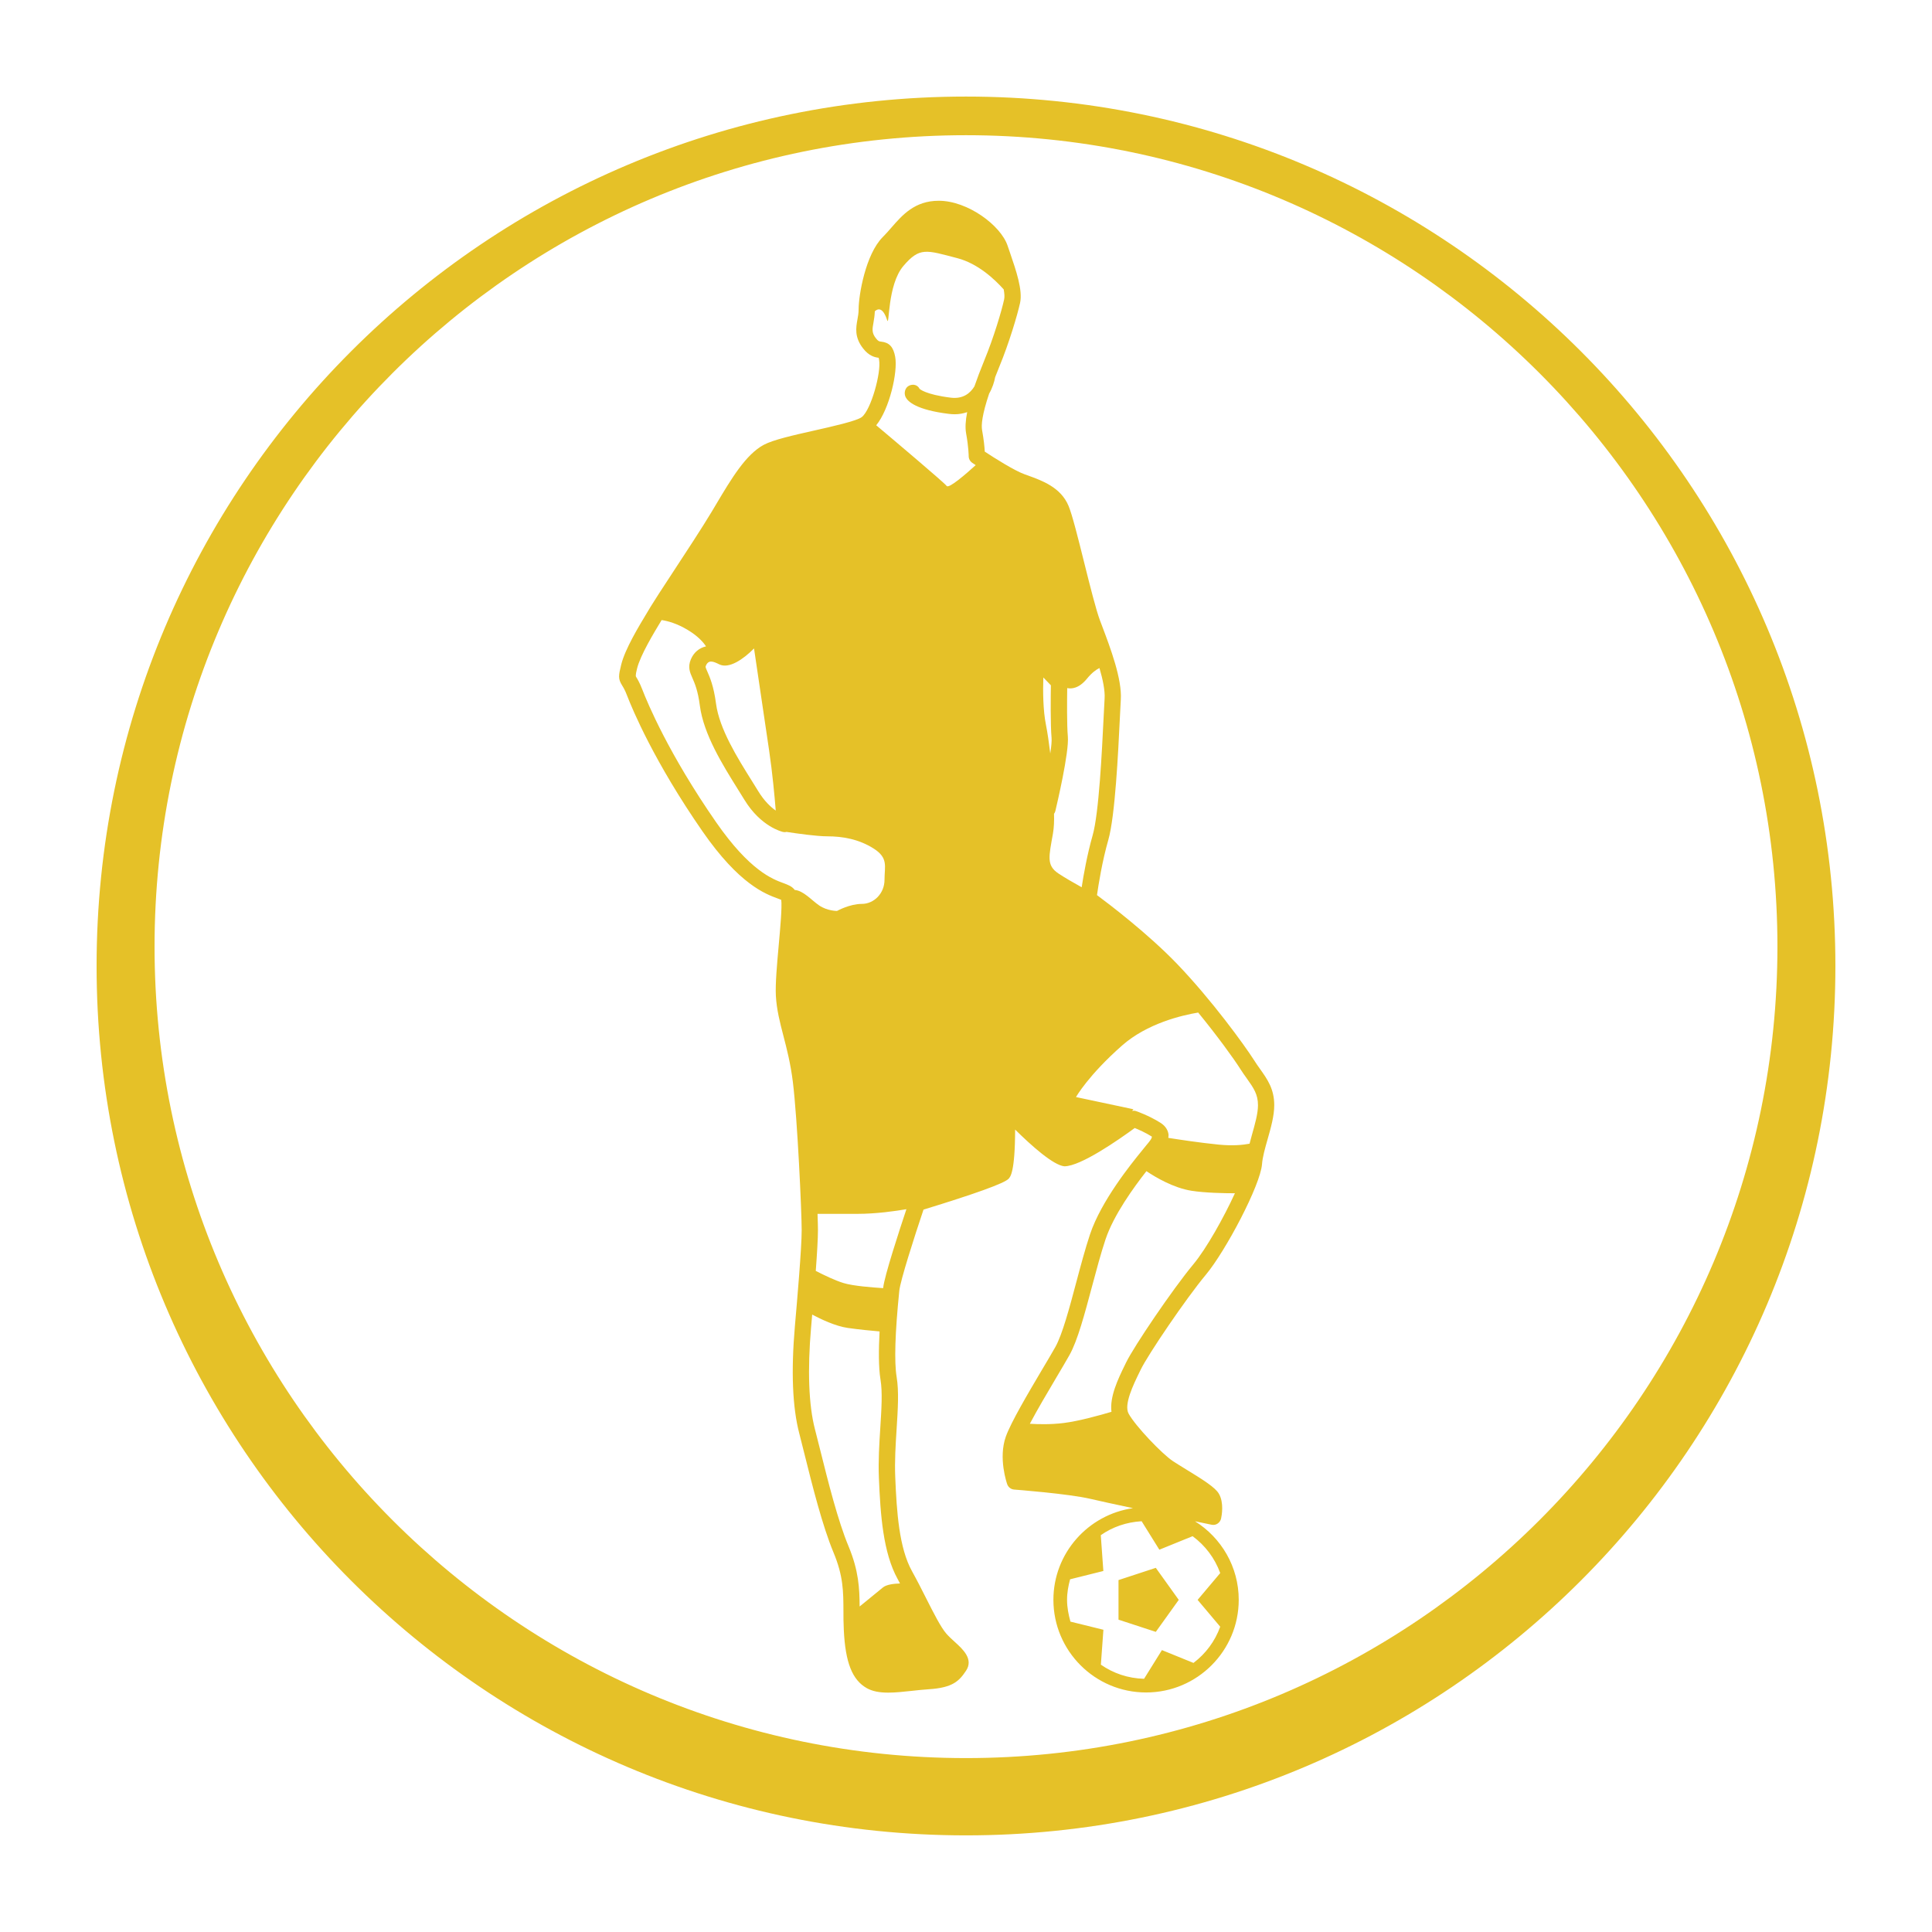 <?xml version="1.0" encoding="UTF-8"?> <svg xmlns="http://www.w3.org/2000/svg" width="512pt" height="512pt" version="1.1" viewBox="0 0 512 512"><path d="m164.87 181.65c0.301 0.488 0.727 1.152 1.285 2.617 1.465 3.801 7.231 17.621 20.039 36.086 9.723 14.012 16.609 16.543 19.918 17.762 0.309 0.113 0.672 0.246 0.922 0.352 0.258 1.809-0.27 7.633-0.66 11.961-0.457 5.055-0.926 10.285-0.762 13.441 0.195 3.664 1.066 7.051 2 10.645 0.891 3.43 1.898 7.328 2.5 12.18 1.234 10 2.34 34.633 2.34 39.328 0 4.789-1.207 18.684-1.793 25.363-1.039 11.977-0.656 21.547 1.148 28.453 0.43 1.645 0.902 3.543 1.406 5.586 2.109 8.438 4.734 18.949 7.68 26.016 2.59 6.215 2.606 10.285 2.625 15.438 0 1.598 0.004 3.262 0.098 5.062 0.41 8.68 2.246 13.301 6.144 15.469 1.43 0.785 3.215 1.156 5.641 1.156 1.93 0 4.004-0.23 6.199-0.465 1.473-0.16 2.981-0.332 4.465-0.426 6.465-0.398 8.141-2.211 9.949-4.922 2.039-3.07-0.867-5.707-2.984-7.625-0.754-0.691-1.551-1.406-2.238-2.191-1.445-1.645-3.359-5.426-5.383-9.43-1.176-2.336-2.422-4.793-3.711-7.113-3.422-6.141-4.07-15.691-4.449-24.953-0.18-4.281 0.102-8.613 0.367-12.805 0.324-5.109 0.637-9.938 0-13.738-0.656-3.977-0.426-11.664 0.707-22.832 0.27-2.668 3.934-14.125 6.414-21.504 13.762-4.215 21.328-6.949 22.508-8.137 0.5-0.5 1.742-1.734 1.773-13.078 4.316 4.269 10.102 9.438 13.039 9.734h0.02c4.316 0.004 14.398-7.047 18.641-10.148 1.09 0.445 2.871 1.234 4.531 2.273 0.113 0.457-0.902 1.633-1.332 2.141-0.27 0.316-0.508 0.598-0.691 0.844l-0.703 0.871c-2.652 3.258-10.691 13.152-13.66 22.059-1.258 3.769-2.469 8.301-3.637 12.684-1.809 6.816-3.691 13.859-5.559 17.184-0.887 1.578-2.125 3.664-3.504 5.977-3.664 6.195-8.234 13.91-9.609 17.75-2.031 5.699 0.266 12.324 0.359 12.602 0.281 0.809 1.016 1.379 1.867 1.434 0.145 0.012 14.305 1.086 20.188 2.461 2.094 0.496 6.461 1.445 11.289 2.469-11.898 1.699-21.094 11.934-21.094 24.285 0 13.543 11.012 24.555 24.562 24.555 13.531 0 24.551-11.012 24.551-24.555 0-8.777-4.641-16.465-11.582-20.809 2.438 0.512 4.113 0.852 4.356 0.906 1.164 0.277 2.289-0.488 2.551-1.637 0.148-0.68 0.836-4.199-0.613-6.621-0.977-1.621-3.961-3.539-8.781-6.477-1.289-0.793-2.5-1.535-3.391-2.125-2.887-1.93-9.902-9.262-11.719-12.566-1.32-2.394 1.285-7.727 2.836-10.91l0.383-0.785c1.891-3.918 11.992-18.832 17.238-25.113 5.289-6.344 14.457-23.734 14.891-29.297 0.145-1.93 0.805-4.234 1.5-6.676 0.859-3.027 1.742-6.141 1.742-8.969 0-4.297-1.816-6.856-3.738-9.562-0.527-0.742-1.086-1.52-1.629-2.391-2.539-3.984-11.207-15.945-20.418-25.527-7.644-7.945-17.898-15.75-21.191-18.195 0.375-2.637 1.379-8.98 3-14.621 1.812-6.348 2.625-23.25 3.062-32.324 0.102-2.121 0.184-3.809 0.25-4.832 0.359-5.453-2.738-13.676-5.012-19.68l-0.523-1.379c-1.035-2.766-2.648-9.195-4.199-15.41-1.613-6.473-3.144-12.586-4.113-14.895-2.055-4.93-6.988-6.703-10.945-8.125l-0.746-0.27c-2.688-0.977-7.859-4.238-10.512-5.992-0.066-1.168-0.25-3.148-0.711-5.688-0.246-1.336-0.012-4.09 1.863-9.672 0.867-1.516 1.367-3.078 1.598-4.371 0.344-0.875 0.688-1.758 1.09-2.738 2.625-6.356 4.801-13.723 5.508-16.91 0.758-3.383-1.059-8.652-2.656-13.312l-0.645-1.879c-1.785-5.359-10.559-11.91-18.242-11.91-6.356 0-9.637 3.773-12.543 7.102-0.742 0.855-1.496 1.715-2.305 2.527-4.547 4.551-6.391 15.402-6.391 19.16 0 0.992-0.16 1.852-0.309 2.656-0.391 2.195-0.836 4.691 1.484 7.676 1.621 2.082 3.199 2.379 4.141 2.488 0.035 0.129 0.078 0.301 0.109 0.527 0.613 3.328-2.125 13.27-4.586 15.191-1.32 1.027-7.828 2.492-12.586 3.562-5.613 1.266-10.906 2.457-13.395 3.793-4.766 2.57-8.562 8.945-12.578 15.691l-1.199 2.012c-2.504 4.18-6.934 10.938-10.492 16.359-2.598 3.953-4.801 7.332-5.707 8.836l-0.73 1.219c-2.394 3.957-6.027 9.941-7.066 14.125-0.719 2.922-0.863 3.758 0.246 5.523zm127.53 234.68-0.68-9.492c3.098-2.172 6.809-3.465 10.824-3.695l4.695 7.543 8.812-3.578c3.34 2.453 5.887 5.828 7.32 9.773l-5.992 7.106 5.992 7.113c-1.395 3.856-3.871 7.164-7.09 9.594l-8.359-3.398-4.731 7.602c-4.262-0.109-8.191-1.465-11.449-3.742l0.672-9.25-8.738-2.156c-0.512-1.848-0.895-3.742-0.895-5.762-0.004-1.906 0.328-3.703 0.805-5.457zm-86.82-201.52c-1.383-0.977-3.062-2.559-4.617-5.106l-1.68-2.707c-3.859-6.16-8.656-13.828-9.535-20.559-0.605-4.609-1.629-6.949-2.305-8.492-0.523-1.188-0.516-1.203-0.375-1.535 0.703-1.633 1.93-1.152 3.527-0.359 2.574 1.285 6.383-1.32 9.23-4.207l4.004 27.07c0.879 5.965 1.449 12.109 1.75 15.895zm55.25-119.25c-1.027 2.519-1.895 4.781-2.602 6.84-1.07 1.746-2.961 3.406-6.289 2.984-6.769-0.844-8.223-2.328-8.238-2.34-0.531-1.066-1.742-1.352-2.812-0.828-1.07 0.539-1.406 1.973-0.879 3.043 0.598 1.188 2.871 3.356 11.383 4.414 0.574 0.07 1.121 0.109 1.645 0.109 1.219 0 2.277-0.234 3.273-0.559-0.449 2.285-0.539 4.133-0.293 5.551 0.676 3.688 0.695 6.078 0.695 6.102 0.004 0.711 0.348 1.371 0.945 1.777 0.062 0.039 0.426 0.293 0.91 0.613-2.519 2.289-7.117 6.297-7.691 5.516-0.648-0.887-13.992-12.145-18.668-16.078 3.488-4.266 5.762-14.121 5.027-18.137-0.48-2.633-1.555-3.801-3.719-4.031-0.508-0.051-0.77-0.082-1.383-0.871-1.148-1.465-0.973-2.402-0.641-4.254 0.152-0.852 0.301-1.828 0.344-2.922 0.777-0.711 2.113-1.188 3.273 2.371 0.629 1.93 0-9.359 4.316-14.398 4.316-5.039 5.984-4.207 14.273-2.047 5.457 1.422 9.887 5.586 12.293 8.277 0.195 1.07 0.266 2.016 0.113 2.668-0.664 3.035-2.746 10.074-5.277 16.199zm17.504 104.12c-0.34-2.805-0.73-5.519-1.152-7.633-0.77-3.844-0.809-8.859-0.688-12.512l2 2.078c-0.047 2.68-0.129 10.543 0.18 13.93 0.078 0.801-0.062 2.293-0.34 4.137zm11.219 21.723c-1.449 5.094-2.41 10.535-2.898 13.73-2.082-1.156-4.551-2.574-6.148-3.644-3.242-2.156-2.543-4.465-1.465-10.582 0.281-1.613 0.344-3.434 0.285-5.238 0.16-0.215 0.285-0.465 0.352-0.738 0.375-1.582 3.688-15.582 3.309-19.773-0.27-2.922-0.211-9.754-0.164-12.805 1.094 0.23 3.066 0.148 5.219-2.477 1.301-1.594 2.434-2.41 3.324-2.84 0.895 3.043 1.504 5.977 1.363 8.109-0.066 1.039-0.145 2.758-0.258 4.914-0.438 8.898-1.238 25.473-2.918 31.344zm3.406 107.09c2.18-6.543 7.516-13.855 10.855-18.125 2.457 1.648 7.18 4.438 11.934 5.195 3.586 0.566 8.598 0.664 11.516 0.664-2.949 6.441-7.574 14.695-11.02 18.832-5.504 6.609-15.781 21.812-17.809 26.004l-0.375 0.77c-1.773 3.625-4.019 8.332-3.512 12.312-2.981 0.887-8.574 2.453-12.645 2.965-3.457 0.434-6.836 0.34-8.984 0.203 1.98-3.742 4.731-8.391 6.957-12.148 1.387-2.34 2.652-4.469 3.547-6.066 2.141-3.805 4-10.789 5.977-18.191 1.156-4.312 2.34-8.773 3.559-12.414zm7.055-34.113 0.367-0.414-15.23-3.234s3.242-5.766 12.23-13.68c6.637-5.836 15.781-7.988 20.152-8.715 5.09 6.223 9.371 12.129 11.145 14.926 0.598 0.938 1.191 1.773 1.762 2.57 1.766 2.492 2.938 4.148 2.938 7.059 0 2.227-0.809 5.047-1.582 7.781-0.23 0.797-0.434 1.609-0.648 2.418-1.746 0.34-4.453 0.613-8.207 0.242-5.012-0.5-10.449-1.332-13.328-1.785 0.035-0.324 0.098-0.645 0.047-0.988-0.129-0.844-0.605-2.055-2.129-3.012-3.043-1.914-6.309-3.047-6.445-3.094-0.344-0.113-0.711-0.129-1.07-0.074zm-65.961 46.895c-0.004 0.027-0.012 0.066-0.012 0.094-2.883-0.18-7.941-0.574-10.441-1.332-2.242-0.664-5.375-2.188-7.414-3.231 0.348-4.68 0.578-8.555 0.578-10.805 0-0.844-0.035-2.367-0.109-4.316h10.535c5.012 0 10.105-0.738 13.016-1.234-1.789 5.363-5.844 17.742-6.152 20.824zm-19.102 10.477c0.098-1.137 0.195-2.254 0.285-3.375 2.324 1.23 6.176 3.078 9.441 3.539 3.086 0.445 6.344 0.746 8.422 0.926-0.25 4.641-0.301 9.496 0.242 12.754 0.555 3.309 0.258 7.891-0.051 12.75-0.27 4.301-0.559 8.75-0.375 13.262 0.398 9.77 1.109 19.895 4.988 26.875 0.203 0.375 0.395 0.773 0.605 1.152-1.586 0.047-3.516 0.262-4.481 1.023-1.121 0.91-4.125 3.375-6.215 5.078-0.031-4.789-0.234-9.469-2.945-15.973-2.82-6.758-5.406-17.102-7.481-25.406-0.512-2.055-0.992-3.953-1.422-5.621-1.648-6.336-2-15.664-1.016-26.984zm-46.121-174.59c0.875-3.523 4.379-9.328 6.508-12.84 1.668 0.25 4.059 0.91 6.871 2.59 2.672 1.609 4.117 3.195 4.891 4.383-1.781 0.406-3.215 1.57-4.004 3.41-0.879 2.07-0.266 3.477 0.395 4.973 0.613 1.398 1.461 3.316 1.977 7.316 1 7.664 6.082 15.77 10.152 22.293l1.656 2.668c4.394 7.184 10.023 8.48 10.266 8.531 0.152 0.031 0.309 0.047 0.461 0.047 0.137 0 0.277-0.047 0.418-0.07 2.707 0.418 7.992 1.172 10.863 1.172 3.957 0 8.277 0.723 12.238 3.234 3.953 2.519 2.883 4.68 2.883 8.277 0 3.606-2.781 6.398-6.019 6.398-3.234 0-6.57 1.867-6.57 1.867s-2.543 0.016-4.691-1.434c-2.043-1.387-4.199-3.957-6.531-4.133-0.02-0.027-0.035-0.066-0.055-0.094-0.719-0.895-1.742-1.273-2.922-1.711-2.894-1.066-8.918-3.277-17.859-16.168-12.535-18.07-18.137-31.492-19.555-35.18-0.719-1.848-1.305-2.797-1.664-3.363-0.16-0.383 0.145-1.586 0.293-2.168zm143.55 246.82-6.082 8.48-9.883-3.234v-10.492l9.883-3.242zm-56.383-398.39c-127.25 0-230.4 103.15-230.4 230.4 0 127.25 103.15 230.4 230.4 230.4 127.25 0 230.4-103.15 230.4-230.4 0-127.25-103.14-230.4-230.4-230.4zm0 440.32c-118.57 0-215.04-96.469-215.04-215.04 0-118.57 96.465-215.04 215.04-215.04s215.04 96.465 215.04 215.04c0 118.57-96.465 215.04-215.04 215.04z" fill="#e5c128"></path></svg> 